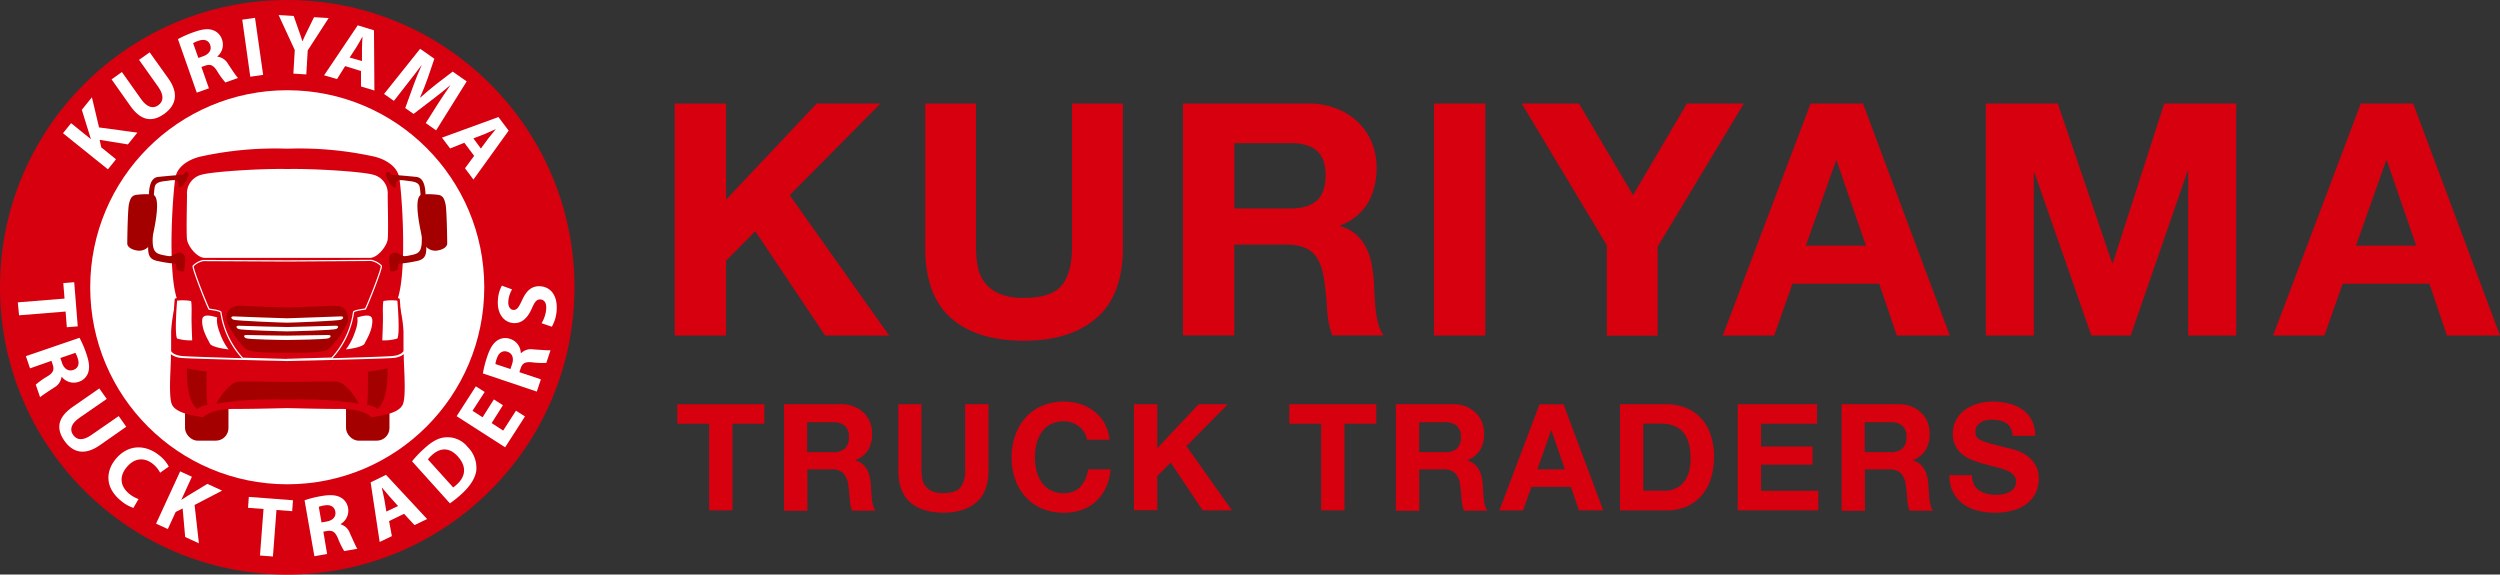 <svg xmlns="http://www.w3.org/2000/svg" width="234.24mm" height="53.83mm" viewBox="0 0 663.99 152.58">
  <rect x="0" y="0" width="663.99" height="152.58" fill="#333333" stroke="none"/>
  <defs>
    <style>
      .a, .e {
        fill: #d7000f;
      }

      .b, .d {
        fill: #fff;
      }

      .c {
        fill: #a40000;
      }

      .d {
        stroke: #d7000f;
        stroke-width: 0.67px;
      }

      .d, .e {
        stroke-linecap: round;
        stroke-linejoin: round;
      }

      .e {
        stroke: #fff;
        stroke-width: 0.33px;
      }
    </style>
  </defs>
  <title>kuriyama_new_logo [更新済み]</title>
  <g>
    <circle class="a" cx="76.29" cy="76.29" r="76.29"/>
    <circle class="b" cx="76.29" cy="76.29" r="52.33"/>
    <g>
      <path class="b" d="M39,64.08l2.15-2.67,5.27,4.25,0,0C46.21,65,46,64.36,45.82,63.74L44,57.86l2.68-3.32,1.9,8,10.18,1.38-2.52,3.13-7.51-1.21,0.44,2L53.08,71l-2.15,2.67Z" transform="translate(-22.27 -28.7)"/>
      <path class="b" d="M54.64,47.82L59.73,55c1.54,2.17,3.15,2.67,4.57,1.66s1.56-2.67,0-4.89L59.2,44.59l2.82-2,5,7c2.73,3.85,2.09,7.07-1.17,9.38s-6.23,1.77-9-2.19l-4.94-7Z" transform="translate(-22.27 -28.7)"/>
      <path class="b" d="M69.53,39.09a27.13,27.13,0,0,1,4.23-1.87c2.14-.76,3.75-1,5.07-0.51a3.84,3.84,0,0,1,2.42,2.54A4.05,4.05,0,0,1,80,43.68l0,0.06a3.82,3.82,0,0,1,2.88,2c1,1.49,2.13,3.22,2.61,3.67L82.14,50.6a19.78,19.78,0,0,1-2.18-3c-1.05-1.67-1.84-1.92-3.2-1.46l-1,.34,2,5.67-3.23,1.15Zm5.43,5,1.28-.46c1.63-.58,2.3-1.73,1.85-3S76.49,39,75,39.53a6.88,6.88,0,0,0-1.44.63Z" transform="translate(-22.27 -28.7)"/>
      <path class="b" d="M90,33.43l2.16,15.15-3.42.49L86.61,33.92Z" transform="translate(-22.27 -28.7)"/>
      <path class="b" d="M100.19,48.25L100.56,42l-4.29-9.31,4,0.24,1.32,3.76c0.41,1.14.7,2,1,3h0c0.4-.93.81-1.79,1.33-2.85l1.76-3.58,3.88,0.23L104,42.09l-0.38,6.37Z" transform="translate(-22.27 -28.7)"/>
      <path class="b" d="M113.94,46.25l-2.16,3.45-3.43-1,8.93-13.28,4.32,1.32,0.11,16-3.56-1.08v-4.1Zm4.47-1.35,0-3.38c0-.94.1-2.13,0.14-3l-0.07,0c-0.46.81-1,1.84-1.51,2.63l-1.84,2.84Z" transform="translate(-22.27 -28.7)"/>
      <path class="b" d="M138.43,56.5c1-1.54,2.21-3.39,3.5-5.23l0,0c-1.53,1.31-3.3,2.73-4.82,3.86l-5,3.82-2.21-1.55L132,51.6c0.63-1.77,1.46-3.83,2.31-5.7l0,0c-1.24,1.65-2.67,3.53-3.84,5l-3.58,4.59-2.62-1.84,9.59-12,3.77,2.65-1.72,5.06c-0.6,1.72-1.32,3.54-2.07,5.2l0.07,0.05c1.35-1.21,2.93-2.55,4.35-3.66l4.24-3.24,3.72,2.61-8.12,13-2.75-1.93Z" transform="translate(-22.27 -28.7)"/>
      <path class="b" d="M145.59,66.61l-3.78,1.51-2.16-2.87,15-5.47,2.72,3.61-9.36,13-2.24-3,2.43-3.31Zm4.4,1.54,2-2.72c0.58-.75,1.34-1.66,1.91-2.37l0-.05c-0.85.38-1.92,0.88-2.77,1.23L148,65.45Z" transform="translate(-22.27 -28.7)"/>
    </g>
    <g>
      <path class="b" d="M39.41,108l-0.33-4.12,2.9-.23,0.94,11.73-2.9.23-0.33-4.17-12.36,1L27,109Z" transform="translate(-22.27 -28.7)"/>
      <path class="b" d="M43.39,118.41a27.12,27.12,0,0,1,1.82,4.25c0.74,2.15.93,3.76,0.45,5.08a3.84,3.84,0,0,1-2.56,2.39,4.05,4.05,0,0,1-4.42-1.34l-0.06,0a3.82,3.82,0,0,1-2,2.85c-1.5,1-3.24,2.1-3.7,2.57l-1.15-3.35a19.83,19.83,0,0,1,3-2.15c1.69-1,1.94-1.82,1.5-3.18l-0.33-1-5.69,2-1.11-3.24Zm-5.09,5.37,0.44,1.29c0.56,1.63,1.71,2.32,3,1.88s1.69-1.59,1.17-3.09a6.89,6.89,0,0,0-.62-1.45Z" transform="translate(-22.27 -28.7)"/>
      <path class="b" d="M50.62,134.65l-7.23,5c-2.19,1.51-2.71,3.11-1.71,4.55s2.65,1.59,4.89,0l7.23-5,2,2.84L48.7,147c-3.89,2.69-7.09,2-9.36-1.28s-1.7-6.25,2.3-9l7-4.86Z" transform="translate(-22.27 -28.7)"/>
      <path class="b" d="M57.7,163.59a10.16,10.16,0,0,1-3.43-2c-4.07-3.38-4-7.67-1.25-11,3.34-4,8-3.86,11.61-.9a9,9,0,0,1,2.47,2.93l-2.3,1.63a7.3,7.3,0,0,0-1.87-2.29c-2.1-1.74-4.8-1.83-7,.81-2,2.36-1.79,5,.57,7a8.26,8.26,0,0,0,2.56,1.47Z" transform="translate(-22.27 -28.7)"/>
      <path class="b" d="M70.12,153.89l3.12,1.43-2.82,6.15,0,0c0.56-.39,1.11-0.74,1.67-1.08l5.26-3.18L81.27,159l-7.32,3.81L75.1,173l-3.65-1.68-0.67-7.58-1.85.93-2.09,4.54-3.12-1.43Z" transform="translate(-22.27 -28.7)"/>
      <path class="b" d="M92.26,163.88l-4.12-.31,0.22-2.9,11.73,0.89-0.22,2.9-4.17-.32-0.94,12.36-3.44-.26Z" transform="translate(-22.27 -28.7)"/>
      <path class="b" d="M103.16,161.57a27.08,27.08,0,0,1,4.48-1.12c2.24-.39,3.86-0.32,5.09.36a3.84,3.84,0,0,1,2,2.91,4.05,4.05,0,0,1-2,4.15v0.07a3.82,3.82,0,0,1,2.5,2.45c0.77,1.64,1.56,3.53,1.95,4.06l-3.49.61a19.82,19.82,0,0,1-1.64-3.33c-0.76-1.83-1.49-2.21-2.9-2l-1,.17,1,5.93-3.38.59Zm4.5,5.88,1.34-.23c1.7-.3,2.56-1.32,2.33-2.64s-1.3-1.92-2.87-1.65a6.92,6.92,0,0,0-1.52.38Z" transform="translate(-22.27 -28.7)"/>
      <path class="b" d="M125.61,167.09l0.74,4-3.24,1.55-2.4-15.83,4.08-2,10.92,11.74-3.36,1.61-2.76-3Zm2.38-4-2.26-2.52c-0.62-.71-1.36-1.64-2-2.34l-0.06,0c0.21,0.91.48,2.06,0.66,3l0.56,3.33Z" transform="translate(-22.27 -28.7)"/>
      <path class="b" d="M131.71,151.22a27.92,27.92,0,0,1,3.22-3.38c2.17-2,3.91-2.89,5.73-3a6.83,6.83,0,0,1,5.82,2.57,7.83,7.83,0,0,1,2.29,6.29c-0.3,2.08-1.71,4.21-3.93,6.22a29.63,29.63,0,0,1-3.07,2.47Zm10.92,6.93a6.49,6.49,0,0,0,.94-0.76c2.36-2.1,2.73-4.77.28-7.48-2.21-2.44-4.64-2.36-6.86-.34a7.34,7.34,0,0,0-1.07,1.15Z" transform="translate(-22.27 -28.7)"/>
      <path class="b" d="M155.85,136.32l-3,4.74,3.06,2,3.4-5.29,2.39,1.53-5.27,8.2-12.88-8.27,5.1-7.93L151,132.8l-3.23,5,2.67,1.72,3-4.74Z" transform="translate(-22.27 -28.7)"/>
      <path class="b" d="M150.53,127.88a27.18,27.18,0,0,1,1.14-4.48c0.72-2.15,1.55-3.55,2.73-4.31a3.84,3.84,0,0,1,3.49-.34,4.05,4.05,0,0,1,2.7,3.75l0.06,0a3.82,3.82,0,0,1,3.34-1c1.81,0.1,3.85.3,4.5,0.21l-1.12,3.36a19.84,19.84,0,0,1-3.71-.14c-2-.2-2.65.26-3.12,1.61l-0.32,1,5.71,1.91-1.09,3.25Zm7.31-1.17,0.43-1.29c0.55-1.64.05-2.88-1.22-3.3s-2.31.24-2.81,1.74a6.88,6.88,0,0,0-.39,1.52Z" transform="translate(-22.27 -28.7)"/>
      <path class="b" d="M166.11,114.54a8.74,8.74,0,0,0,1.23-3.76c0.12-1.58-.48-2.47-1.5-2.55s-1.55.62-2.32,2.4c-1.09,2.47-2.62,4-4.86,3.88-2.6-.19-4.41-2.53-4.15-6.11a9,9,0,0,1,1.06-3.84l2.71,1a7.16,7.16,0,0,0-1,3.12c-0.11,1.5.54,2.27,1.31,2.33,1,0.07,1.47-.74,2.38-2.67,1.19-2.62,2.69-3.77,4.86-3.61,2.56,0.19,4.59,2.29,4.28,6.48a10,10,0,0,1-1.27,4.26Z" transform="translate(-22.27 -28.7)"/>
    </g>
    <g>
      <path class="a" d="M215.1,56.19V81.74l24.1-25.55h16.93L232,80.53l26.43,37.29h-17L222.87,90.09l-7.77,7.86v19.87H201.47V56.19H215.1Z" transform="translate(-22.27 -28.7)"/>
      <path class="a" d="M313.54,113.11q-7,6.08-19.31,6.08-12.5,0-19.35-6T268,94.51V56.19h13.5V94.46a27.73,27.73,0,0,0,.43,4.91,9.57,9.57,0,0,0,5.66,7.28,15.69,15.69,0,0,0,6.61,1.16q7.26,0,10-3.23T307,94.46V56.19h13.5V94.51Q320.52,107,313.54,113.11Z" transform="translate(-22.27 -28.7)"/>
      <path class="a" d="M369.76,56.19a19.94,19.94,0,0,1,7.48,1.34A17.23,17.23,0,0,1,383,61.19a15.91,15.91,0,0,1,3.63,5.39,17.24,17.24,0,0,1,1.25,6.6,18.56,18.56,0,0,1-2.28,9.4,14.32,14.32,0,0,1-7.44,6v0.17a10.48,10.48,0,0,1,4.15,2.12,11.77,11.77,0,0,1,2.68,3.37,15.67,15.67,0,0,1,1.51,4.28,37.12,37.12,0,0,1,.65,4.66q0.09,1.47.17,3.46t0.3,4.06a27.33,27.33,0,0,0,.69,3.93,9.08,9.08,0,0,0,1.43,3.15H376.13a23.8,23.8,0,0,1-1.39-7q-0.26-4.06-.78-7.78-0.69-4.84-2.94-7.09t-7.35-2.25H350.09v24.12H336.46V56.19h33.3ZM365,84.06q4.68,0,7-2.07t2.34-6.74q0-4.49-2.34-6.53t-7-2h-14.9V84.06H365Z" transform="translate(-22.27 -28.7)"/>
      <path class="a" d="M416.76,56.19v61.62H403.14V56.19h13.62Z" transform="translate(-22.27 -28.7)"/>
      <path class="a" d="M426.43,56.19h15.2L456,80.53l14.31-24.34h15.12l-22.89,38v23.65h-13.5v-24Z" transform="translate(-22.27 -28.7)"/>
      <path class="a" d="M517.07,56.19l23.06,61.62H526.05l-4.66-13.75H498.33l-4.84,13.75H479.84l23.32-61.62h13.91Zm0.78,37.75-7.77-22.56H509.9l-8,22.56h16Z" transform="translate(-22.27 -28.7)"/>
      <path class="a" d="M568.81,56.19l14.44,42.38h0.17l13.66-42.38H616.2v61.62H603.45V74.14h-0.17l-15.11,43.67H577.73L562.62,74.57h-0.17v43.24H549.7V56.19h19.11Z" transform="translate(-22.27 -28.7)"/>
      <path class="a" d="M663.2,56.19l23.06,61.62H672.18l-4.66-13.75H644.46l-4.84,13.75H626L649.3,56.19H663.2ZM664,93.94l-7.77-22.56H656l-8,22.56h16Z" transform="translate(-22.27 -28.7)"/>
    </g>
    <g>
      <path class="a" d="M202.17,141.24v-5.19h23.09v5.19h-8.45v23h-6.19v-23h-8.45Z" transform="translate(-22.27 -28.7)"/>
      <path class="a" d="M245.66,136.05a9.06,9.06,0,0,1,3.41.61,7.86,7.86,0,0,1,2.6,1.68,7.31,7.31,0,0,1,1.66,2.47,7.93,7.93,0,0,1,.57,3,8.49,8.49,0,0,1-1,4.3,6.56,6.56,0,0,1-3.41,2.76V151a4.79,4.79,0,0,1,1.9,1,5.38,5.38,0,0,1,1.22,1.54,7.14,7.14,0,0,1,.69,2,17,17,0,0,1,.3,2.13q0,0.67.08,1.58t0.14,1.85a12.56,12.56,0,0,0,.32,1.79,4.14,4.14,0,0,0,.65,1.44h-6.21a10.75,10.75,0,0,1-.64-3.19q-0.12-1.85-.36-3.55a5.6,5.6,0,0,0-1.34-3.23,4.6,4.6,0,0,0-3.35-1h-6.19v11h-6.19V136.05h15.19Zm-2.21,12.75a4.69,4.69,0,0,0,3.2-.95,3.94,3.94,0,0,0,1.07-3.08,3.76,3.76,0,0,0-1.07-3,4.76,4.76,0,0,0-3.2-.93h-6.8v7.94h6.8Z" transform="translate(-22.27 -28.7)"/>
      <path class="a" d="M281.64,162.08q-3.19,2.78-8.83,2.78T264,162.1q-3.13-2.76-3.13-8.53V136.05H267v17.51a12.72,12.72,0,0,0,.2,2.25,4.37,4.37,0,0,0,2.58,3.33,7.11,7.11,0,0,0,3,.53q3.31,0,4.57-1.48a7.05,7.05,0,0,0,1.26-4.63V136.05h6.19v17.52Q284.83,159.3,281.64,162.08Z" transform="translate(-22.27 -28.7)"/>
      <path class="a" d="M310.25,143.53a6.24,6.24,0,0,0-1.38-1.56,6.38,6.38,0,0,0-1.88-1,6.45,6.45,0,0,0-2.19-.37,7.24,7.24,0,0,0-3.55.81,6.71,6.71,0,0,0-2.37,2.17,9.53,9.53,0,0,0-1.32,3.1,15.39,15.39,0,0,0-.42,3.59,14.32,14.32,0,0,0,.42,3.46,9.34,9.34,0,0,0,1.32,3,6.78,6.78,0,0,0,2.37,2.15,7.24,7.24,0,0,0,3.55.81,5.74,5.74,0,0,0,4.44-1.74,8,8,0,0,0,2-4.58h6a14.35,14.35,0,0,1-1.22,4.78,11.48,11.48,0,0,1-2.61,3.64,11.06,11.06,0,0,1-3.79,2.3,13.87,13.87,0,0,1-4.78.79,14.48,14.48,0,0,1-5.83-1.12,12.43,12.43,0,0,1-4.36-3.1A13.72,13.72,0,0,1,291.9,156a17.06,17.06,0,0,1-.95-5.75,17.65,17.65,0,0,1,.95-5.87,14.1,14.1,0,0,1,2.72-4.72,12.42,12.42,0,0,1,4.36-3.16,15.15,15.15,0,0,1,10.23-.48,11.93,11.93,0,0,1,3.71,1.95,10.51,10.51,0,0,1,2.71,3.17,11.34,11.34,0,0,1,1.34,4.34h-6A5.08,5.08,0,0,0,310.25,143.53Z" transform="translate(-22.27 -28.7)"/>
      <path class="a" d="M329.64,136.05v11.69l11-11.69h7.74l-11,11.13,12.09,17.05h-7.78l-8.49-12.68-3.56,3.59v9.08h-6.19V136.05h6.19Z" transform="translate(-22.27 -28.7)"/>
      <path class="a" d="M364.71,141.24v-5.19H387.8v5.19h-8.45v23h-6.19v-23h-8.45Z" transform="translate(-22.27 -28.7)"/>
      <path class="a" d="M408.2,136.05a9.06,9.06,0,0,1,3.41.61,7.86,7.86,0,0,1,2.6,1.68,7.31,7.31,0,0,1,1.66,2.47,7.93,7.93,0,0,1,.57,3,8.49,8.49,0,0,1-1,4.3A6.56,6.56,0,0,1,412,150.9V151a4.79,4.79,0,0,1,1.9,1,5.38,5.38,0,0,1,1.22,1.54,7.14,7.14,0,0,1,.69,2,17,17,0,0,1,.3,2.13q0,0.67.08,1.58t0.14,1.85a12.56,12.56,0,0,0,.32,1.79,4.14,4.14,0,0,0,.65,1.44h-6.21a10.75,10.75,0,0,1-.64-3.19q-0.12-1.85-.36-3.55a5.6,5.6,0,0,0-1.34-3.23,4.6,4.6,0,0,0-3.35-1h-6.19v11H393V136.05H408.2ZM406,148.8a4.69,4.69,0,0,0,3.2-.95,3.94,3.94,0,0,0,1.07-3.08,3.76,3.76,0,0,0-1.07-3,4.76,4.76,0,0,0-3.2-.93h-6.8v7.94H406Z" transform="translate(-22.27 -28.7)"/>
      <path class="a" d="M437.53,136.05l10.55,28.19h-6.44L439.5,158H429l-2.21,6.25H420.5l10.67-28.19h6.36Zm0.36,17.31L434.33,143h-0.08l-3.67,10.36h7.31Z" transform="translate(-22.27 -28.7)"/>
      <path class="a" d="M464.69,136.05a14.5,14.5,0,0,1,5.07.87,11,11,0,0,1,4.06,2.61,12,12,0,0,1,2.68,4.34,17.58,17.58,0,0,1,1,6.12,19.56,19.56,0,0,1-.79,5.69,12.52,12.52,0,0,1-2.39,4.5,11.18,11.18,0,0,1-4,3,13.48,13.48,0,0,1-5.62,1.08H452.53V136.05h12.15Zm-0.44,23a7.93,7.93,0,0,0,2.61-.44,5.73,5.73,0,0,0,2.25-1.44,7.27,7.27,0,0,0,1.58-2.63,11.61,11.61,0,0,0,.59-4,16.53,16.53,0,0,0-.41-3.86,7.73,7.73,0,0,0-1.36-2.95,6,6,0,0,0-2.51-1.88,10,10,0,0,0-3.85-.65h-4.42v17.81h5.53Z" transform="translate(-22.27 -28.7)"/>
      <path class="a" d="M504.86,136.05v5.19H490v6.06h13.67v4.81H490v6.94h15.21v5.19h-21.4V136.05h21.08Z" transform="translate(-22.27 -28.7)"/>
      <path class="a" d="M526.54,136.05a9.06,9.06,0,0,1,3.41.61,7.86,7.86,0,0,1,2.6,1.68,7.31,7.31,0,0,1,1.66,2.47,7.93,7.93,0,0,1,.57,3,8.49,8.49,0,0,1-1,4.3,6.56,6.56,0,0,1-3.41,2.76V151a4.79,4.79,0,0,1,1.9,1,5.38,5.38,0,0,1,1.22,1.54,7.14,7.14,0,0,1,.69,2,17,17,0,0,1,.3,2.13q0,0.67.08,1.58t0.14,1.85a12.56,12.56,0,0,0,.32,1.79,4.14,4.14,0,0,0,.65,1.44h-6.21a10.75,10.75,0,0,1-.64-3.19q-0.12-1.85-.36-3.55a5.6,5.6,0,0,0-1.34-3.23,4.6,4.6,0,0,0-3.35-1h-6.19v11h-6.19V136.05h15.19Zm-2.21,12.75a4.69,4.69,0,0,0,3.2-.95,3.94,3.94,0,0,0,1.07-3.08,3.76,3.76,0,0,0-1.07-3,4.76,4.76,0,0,0-3.2-.93h-6.8v7.94h6.8Z" transform="translate(-22.27 -28.7)"/>
      <path class="a" d="M546.52,157.31a4.49,4.49,0,0,0,1.37,1.6,5.9,5.9,0,0,0,2,.91,9.46,9.46,0,0,0,2.37.3A12.44,12.44,0,0,0,554,160a6.19,6.19,0,0,0,1.78-.53,3.89,3.89,0,0,0,1.38-1.09,2.73,2.73,0,0,0,.55-1.76,2.48,2.48,0,0,0-.73-1.86,5.8,5.8,0,0,0-1.92-1.19,19.17,19.17,0,0,0-2.69-.83q-1.5-.36-3-0.79a26.76,26.76,0,0,1-3.09-1,10.58,10.58,0,0,1-2.69-1.48,7,7,0,0,1-1.92-2.27,6.89,6.89,0,0,1-.73-3.3,7.38,7.38,0,0,1,.93-3.78,8.42,8.42,0,0,1,2.43-2.67,10.62,10.62,0,0,1,3.4-1.58,14.48,14.48,0,0,1,3.8-.51,18.05,18.05,0,0,1,4.25.49,10.63,10.63,0,0,1,3.62,1.6,8.1,8.1,0,0,1,2.51,2.82,8.65,8.65,0,0,1,.93,4.17h-6a5,5,0,0,0-.54-2.09,3.51,3.51,0,0,0-1.21-1.3,5.14,5.14,0,0,0-1.72-.67,10.65,10.65,0,0,0-2.12-.2,7.32,7.32,0,0,0-1.51.16,4,4,0,0,0-1.37.55,3.43,3.43,0,0,0-1,1,2.64,2.64,0,0,0-.4,1.5,2.53,2.53,0,0,0,.32,1.34,2.82,2.82,0,0,0,1.25.95,15.81,15.81,0,0,0,2.57.87l4.29,1.11q0.79,0.16,2.2.57a10.56,10.56,0,0,1,2.79,1.32,8.43,8.43,0,0,1,2.39,2.43,6.91,6.91,0,0,1,1,3.89,8.62,8.62,0,0,1-.75,3.59,7.81,7.81,0,0,1-2.23,2.86,10.73,10.73,0,0,1-3.67,1.88,17.42,17.42,0,0,1-5.08.67,18,18,0,0,1-4.53-.57,11.39,11.39,0,0,1-3.87-1.79A8.81,8.81,0,0,1,541,159.4a9.27,9.27,0,0,1-.95-4.5h6A5.16,5.16,0,0,0,546.52,157.31Z" transform="translate(-22.27 -28.7)"/>
    </g>
    <rect class="c" x="49.14" y="102.65" width="11.54" height="14.38" rx="3.34" ry="3.34"/>
    <rect class="c" x="91.9" y="102.65" width="11.54" height="14.38" rx="3.34" ry="3.34"/>
    <path class="a" d="M98.56,124.59s26.78-.61,28.12-0.83a5.18,5.18,0,0,0,2.87-1c-0.22,1.34.72,10.48-.22,13.16s-6.13,3.18-8.36,3.62c0,0-2-2.23-8-2.23s-14.38-.23-14.38-0.23h0s-8.36.23-14.38,0.23-8,2.23-8,2.23c-2.23-.45-7.43-1-8.36-3.62s0-11.82-.22-13.16a5.19,5.19,0,0,0,2.87,1c1.34,0.22,28.12.83,28.12,0.83h0Z" transform="translate(-22.27 -28.7)"/>
    <path class="a" d="M98.56,124.15c1.67,0,25.08-.66,27.76-0.88s3.12-1.34,3.12-1.34V116.8a35.11,35.11,0,0,0-1.56-8.7c2.68-8,1-30,.33-32.67s-3.74-4.59-7-5.24a92.18,92.18,0,0,0-22.63-2,92.18,92.18,0,0,0-22.63,2c-3.29.65-6.35,2.56-7,5.24s-2.34,24.64.33,32.67a35.1,35.1,0,0,0-1.56,8.7v5.13s0.45,1.12,3.12,1.34S96.89,124.15,98.56,124.15Z" transform="translate(-22.27 -28.7)"/>
    <path class="d" d="M80.39,112.78s-0.67,1.12.67,4.46a14.83,14.83,0,0,0,2.68,4.68s-5.35-.45-6-1.78-2.12-3.57-2.12-6.24S78.83,112.34,80.39,112.78Z" transform="translate(-22.27 -28.7)"/>
    <path class="d" d="M73.67,119.41s-0.22-4.57-.19-6.63,0.07-4.33-.31-4.45a12.91,12.91,0,0,0-4.17-.08s-0.91,10.21.17,10.67A13.06,13.06,0,0,0,73.67,119.41Z" transform="translate(-22.27 -28.7)"/>
    <path class="d" d="M123.45,119.41s0.22-4.57.19-6.63-0.07-4.33.31-4.45a12.91,12.91,0,0,1,4.17-.08s0.91,10.21-.17,10.67A13.06,13.06,0,0,1,123.45,119.41Z" transform="translate(-22.27 -28.7)"/>
    <path class="b" d="M98.56,97.18h22c2,0,4.46-3.12,4.68-4.91s0-10.26,0-11.82a5.08,5.08,0,0,0-3.85-5.35c-2.9-.84-16.06-1.67-22.8-1.51h0c-6.74-.17-19.9.67-22.8,1.51a5.08,5.08,0,0,0-3.85,5.35c0,1.56-.22,10,0,11.82s2.68,4.91,4.68,4.91h22Z" transform="translate(-22.27 -28.7)"/>
    <path class="d" d="M116.73,112.78s0.67,1.12-.67,4.46a14.84,14.84,0,0,1-2.68,4.68s5.35-.45,6-1.78,2.12-3.57,2.12-6.24S118.29,112.34,116.73,112.78Z" transform="translate(-22.27 -28.7)"/>
    <path class="c" d="M125.21,126.5a46.68,46.68,0,0,1-5.24.89s0.11,7.36-.22,8.81c0,0,2.23.34,2.56,1.12C122.31,137.31,125.32,136.42,125.21,126.5Z" transform="translate(-22.27 -28.7)"/>
    <path class="e" d="M98.56,124.15l11.82-.33a22.74,22.74,0,0,0,5.8-12.26c0.22-.45,3.12-0.78,3.12-0.78,0.45-.67,4.57-11,4.24-11.48a5.21,5.21,0,0,0-2.68-1.45L98.56,98h0l-22.3-.11a5.21,5.21,0,0,0-2.68,1.45c-0.33.45,3.79,10.81,4.24,11.48,0,0,2.9.33,3.12,0.78a22.73,22.73,0,0,0,5.8,12.26l11.82,0.33h0Z" transform="translate(-22.27 -28.7)"/>
    <path class="c" d="M126.32,75.1s4.11,0.32,6.55.59c2.68,0.29,2.42,4.77,2.42,6.1s0.21,10.66.21,12.67-0.42,3-2.13,3.47a33.23,33.23,0,0,1-5.27.81l-0.22,1.56s-2,1.12-2,0-0.67-3.34.22-4,0.89-.67,2-0.22,1,0.85,2.59.53c2.3-.46,3.51-0.54,3.6-3.72,0.1-3.8-.18-13.73-0.63-14.84s-2-1.17-3.27-1.34-2.69-.43-2.91.46,0.18,1.3-.49,1.3-2.9-3.34-2-4S125.65,75.1,126.32,75.1Z" transform="translate(-22.27 -28.7)"/>
    <path class="c" d="M134.46,80.34a19.9,19.9,0,0,1,4.24.11c1.23,0.22,1.56,1,1.9,2.45s0.45,9.81.45,10.48-0.78,1.67-3,1.9a3.47,3.47,0,0,1-3.57-3C133.9,89.59,131.78,80.56,134.46,80.34Z" transform="translate(-22.27 -28.7)"/>
    <path class="c" d="M70.8,75.1s-4.11.32-6.55,0.59c-2.68.29-2.43,4.77-2.43,6.1s-0.21,10.66-.21,12.67,0.42,3,2.13,3.47a33.24,33.24,0,0,0,5.27.81l0.22,1.56s2,1.12,2,0,0.67-3.34-.22-4-0.89-.67-2-0.22-1,.85-2.59.53c-2.3-.46-3.51-0.54-3.6-3.72-0.1-3.8.18-13.73,0.63-14.84s2-1.17,3.27-1.34,2.69-.43,2.91.46-0.18,1.3.49,1.3,2.9-3.34,2-4S71.47,75.1,70.8,75.1Z" transform="translate(-22.27 -28.7)"/>
    <path class="c" d="M62.66,80.34a19.91,19.91,0,0,0-4.24.11c-1.23.22-1.56,1-1.9,2.45s-0.45,9.81-.45,10.48,0.78,1.67,3,1.9a3.47,3.47,0,0,0,3.57-3C63.22,89.59,65.34,80.56,62.66,80.34Z" transform="translate(-22.27 -28.7)"/>
    <path class="c" d="M71.91,126.5a46.7,46.7,0,0,0,5.24.89s-0.11,7.36.22,8.81c0,0-2.23.34-2.56,1.12C74.81,137.31,71.8,136.42,71.91,126.5Z" transform="translate(-22.27 -28.7)"/>
    <path class="c" d="M98.56,134.8c12.15-.33,19,1.17,19,1.17-0.11-.56-3.23-5.8-5.91-5.91s-13,.11-13,0.11h0s-10.37-.22-13-0.11-5.8,5.35-5.91,5.91c0,0,6.8-1.5,19-1.17h0Z" transform="translate(-22.27 -28.7)"/>
    <path class="c" d="M98.56,122.37s8.36,0.23,10.37-.66,5.8-6.91,5.8-8,0-4-4-3.79c-3.19.18-12.15,0.44-12.15,0.44h0s-9-.26-12.15-0.44c-4-.22-4,2.68-4,3.79s3.79,7.14,5.8,8,10.37,0.66,10.37.66h0Z" transform="translate(-22.27 -28.7)"/>
    <path class="b" d="M98.56,114.4c1.06,0,13.69-.47,14.35-0.81s0.78-.92-0.25-0.86c-0.85,0-12.77.5-14.1,0.5h0c-1.34,0-13.25-.46-14.1-0.5-1-.06-0.92.53-0.25,0.86s13.3,0.81,14.35.81h0Z" transform="translate(-22.27 -28.7)"/>
    <path class="b" d="M98.56,116.71c1.06,0,12.32-.31,13-0.64s0.78-.92-0.25-0.86c-0.85,0-11.4.34-12.74,0.34h0c-1.34,0-11.89-.29-12.74-0.34-1-.06-0.92.53-0.25,0.86s11.93,0.64,13,.64h0Z" transform="translate(-22.27 -28.7)"/>
    <path class="b" d="M98.56,119c1.06,0,10.31-.14,11-0.47s0.78-.92-0.25-0.86c-0.85,0-9.39.17-10.73,0.17h0c-1.34,0-9.88-.12-10.73-0.17-1-.06-0.92.53-0.25,0.86s9.92,0.47,11,.47h0Z" transform="translate(-22.27 -28.7)"/>
  </g>
</svg>

